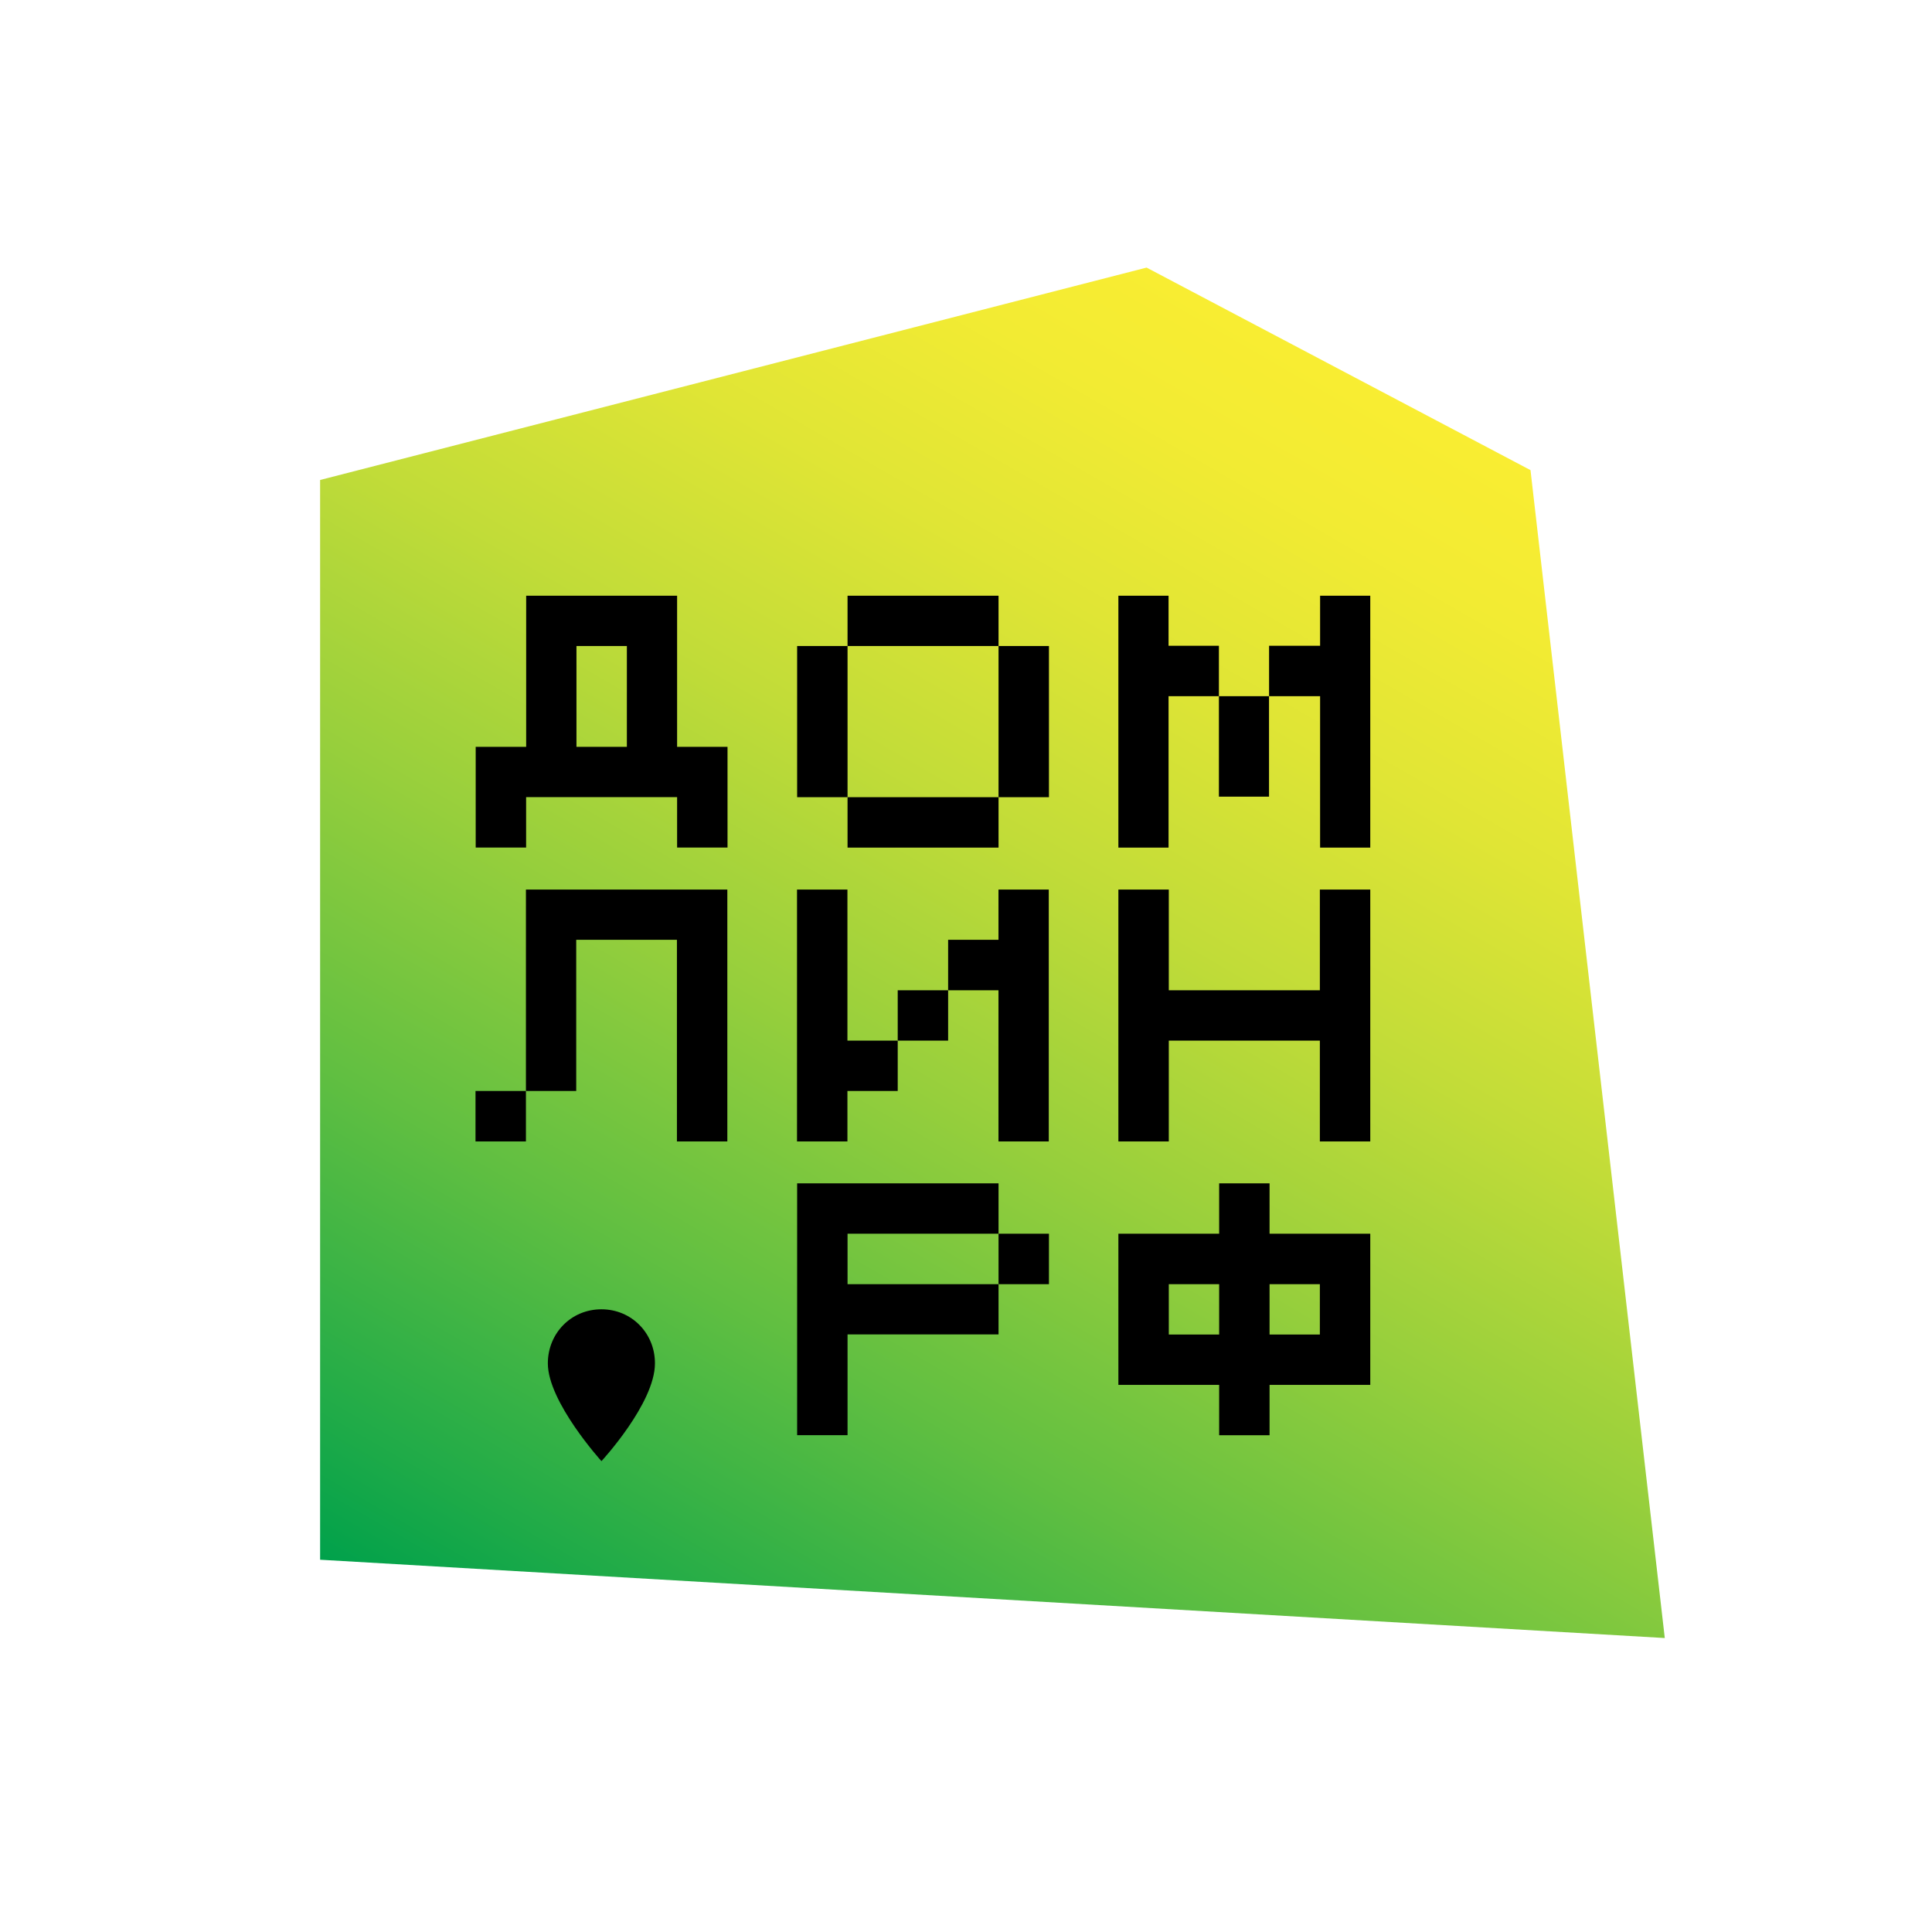 <?xml version="1.0" encoding="UTF-8"?> <svg xmlns="http://www.w3.org/2000/svg" xmlns:xlink="http://www.w3.org/1999/xlink" version="1.1" id="Layer_1" x="0px" y="0px" width="32px" height="32px" viewBox="0 0 32 32" xml:space="preserve"> <g> <linearGradient id="SVGID_1_" gradientUnits="userSpaceOnUse" x1="10.063" y1="28.583" x2="22.889" y2="6.367"> <stop offset="0" style="stop-color:#00A14B"></stop> <stop offset="0.087" style="stop-color:#20AB48"></stop> <stop offset="0.278" style="stop-color:#61BF41"></stop> <stop offset="0.46" style="stop-color:#97CF3C"></stop> <stop offset="0.629" style="stop-color:#C2DC38"></stop> <stop offset="0.78" style="stop-color:#E0E535"></stop> <stop offset="0.909" style="stop-color:#F2EB33"></stop> <stop offset="1" style="stop-color:#F9ED32"></stop> </linearGradient> <polygon fill="url(#SVGID_1_)" points="18.991,4.432 5.302,7.95 5.302,25.834 27.574,27.131 25.35,7.787 "></polygon> <g> <path d="M9.961,21.686c-0.5,0-0.887,0.396-0.887,0.896c0,0.639,0.888,1.619,0.888,1.619s0.886-0.957,0.886-1.619 C10.849,22.082,10.461,21.686,9.961,21.686z"></path> <path d="M11.216,9.867H8.715v2.503H7.879v1.668h0.835v-0.835h2.501v0.835h0.835V12.37h-0.835V9.867z M10.383,12.37H9.548V10.7 h0.835V12.37z"></path> <rect x="13.203" y="10.7" width="0.835" height="2.504"></rect> <rect x="16.539" y="10.7" width="0.835" height="2.504"></rect> <rect x="14.038" y="9.867" width="2.501" height="0.833"></rect> <rect x="14.038" y="13.204" width="2.501" height="0.835"></rect> <rect x="20.189" y="11.531" width="0.83" height="1.664"></rect> <polygon points="19.355,10.696 19.355,9.867 18.524,9.867 18.524,14.039 19.355,14.039 19.355,11.531 20.189,11.531 20.189,10.696 "></polygon> <polygon points="21.865,9.867 21.865,10.696 21.02,10.696 21.02,11.531 21.865,11.531 21.865,14.039 22.696,14.039 22.696,9.867 "></polygon> <rect x="7.876" y="18.07" width="0.835" height="0.836"></rect> <polygon points="8.711,18.07 9.544,18.07 9.544,15.566 11.212,15.566 11.212,18.906 12.047,18.906 12.047,14.734 8.711,14.734 "></polygon> <polygon points="16.538,18.906 17.371,18.906 17.371,14.734 16.538,14.734 16.538,15.566 15.704,15.566 15.704,16.402 16.538,16.402 "></polygon> <rect x="14.869" y="16.402" width="0.835" height="0.834"></rect> <polygon points="14.036,18.07 14.869,18.07 14.869,17.236 14.036,17.236 14.036,14.734 13.201,14.734 13.201,18.906 14.036,18.906 "></polygon> <polygon points="21.861,16.402 19.359,16.402 19.359,14.734 18.524,14.734 18.524,18.906 19.359,18.906 19.359,17.236 21.861,17.236 21.861,18.906 22.696,18.906 22.696,14.734 21.861,14.734 "></polygon> <rect x="16.539" y="20.434" width="0.835" height="0.836"></rect> <polygon points="14.038,20.434 16.539,20.434 16.539,19.6 13.203,19.6 13.203,23.771 14.038,23.771 14.038,22.102 16.539,22.102 16.539,21.27 14.038,21.27 "></polygon> <path d="M21.028,19.6h-0.835v0.834h-1.669v2.504h1.669v0.834h0.835v-0.834h1.668v-2.504h-1.668V19.6z M20.193,22.104h-0.834V21.27 h0.834V22.104z M21.861,21.27v0.834h-0.833V21.27H21.861z"></path> </g> </g> </svg> 